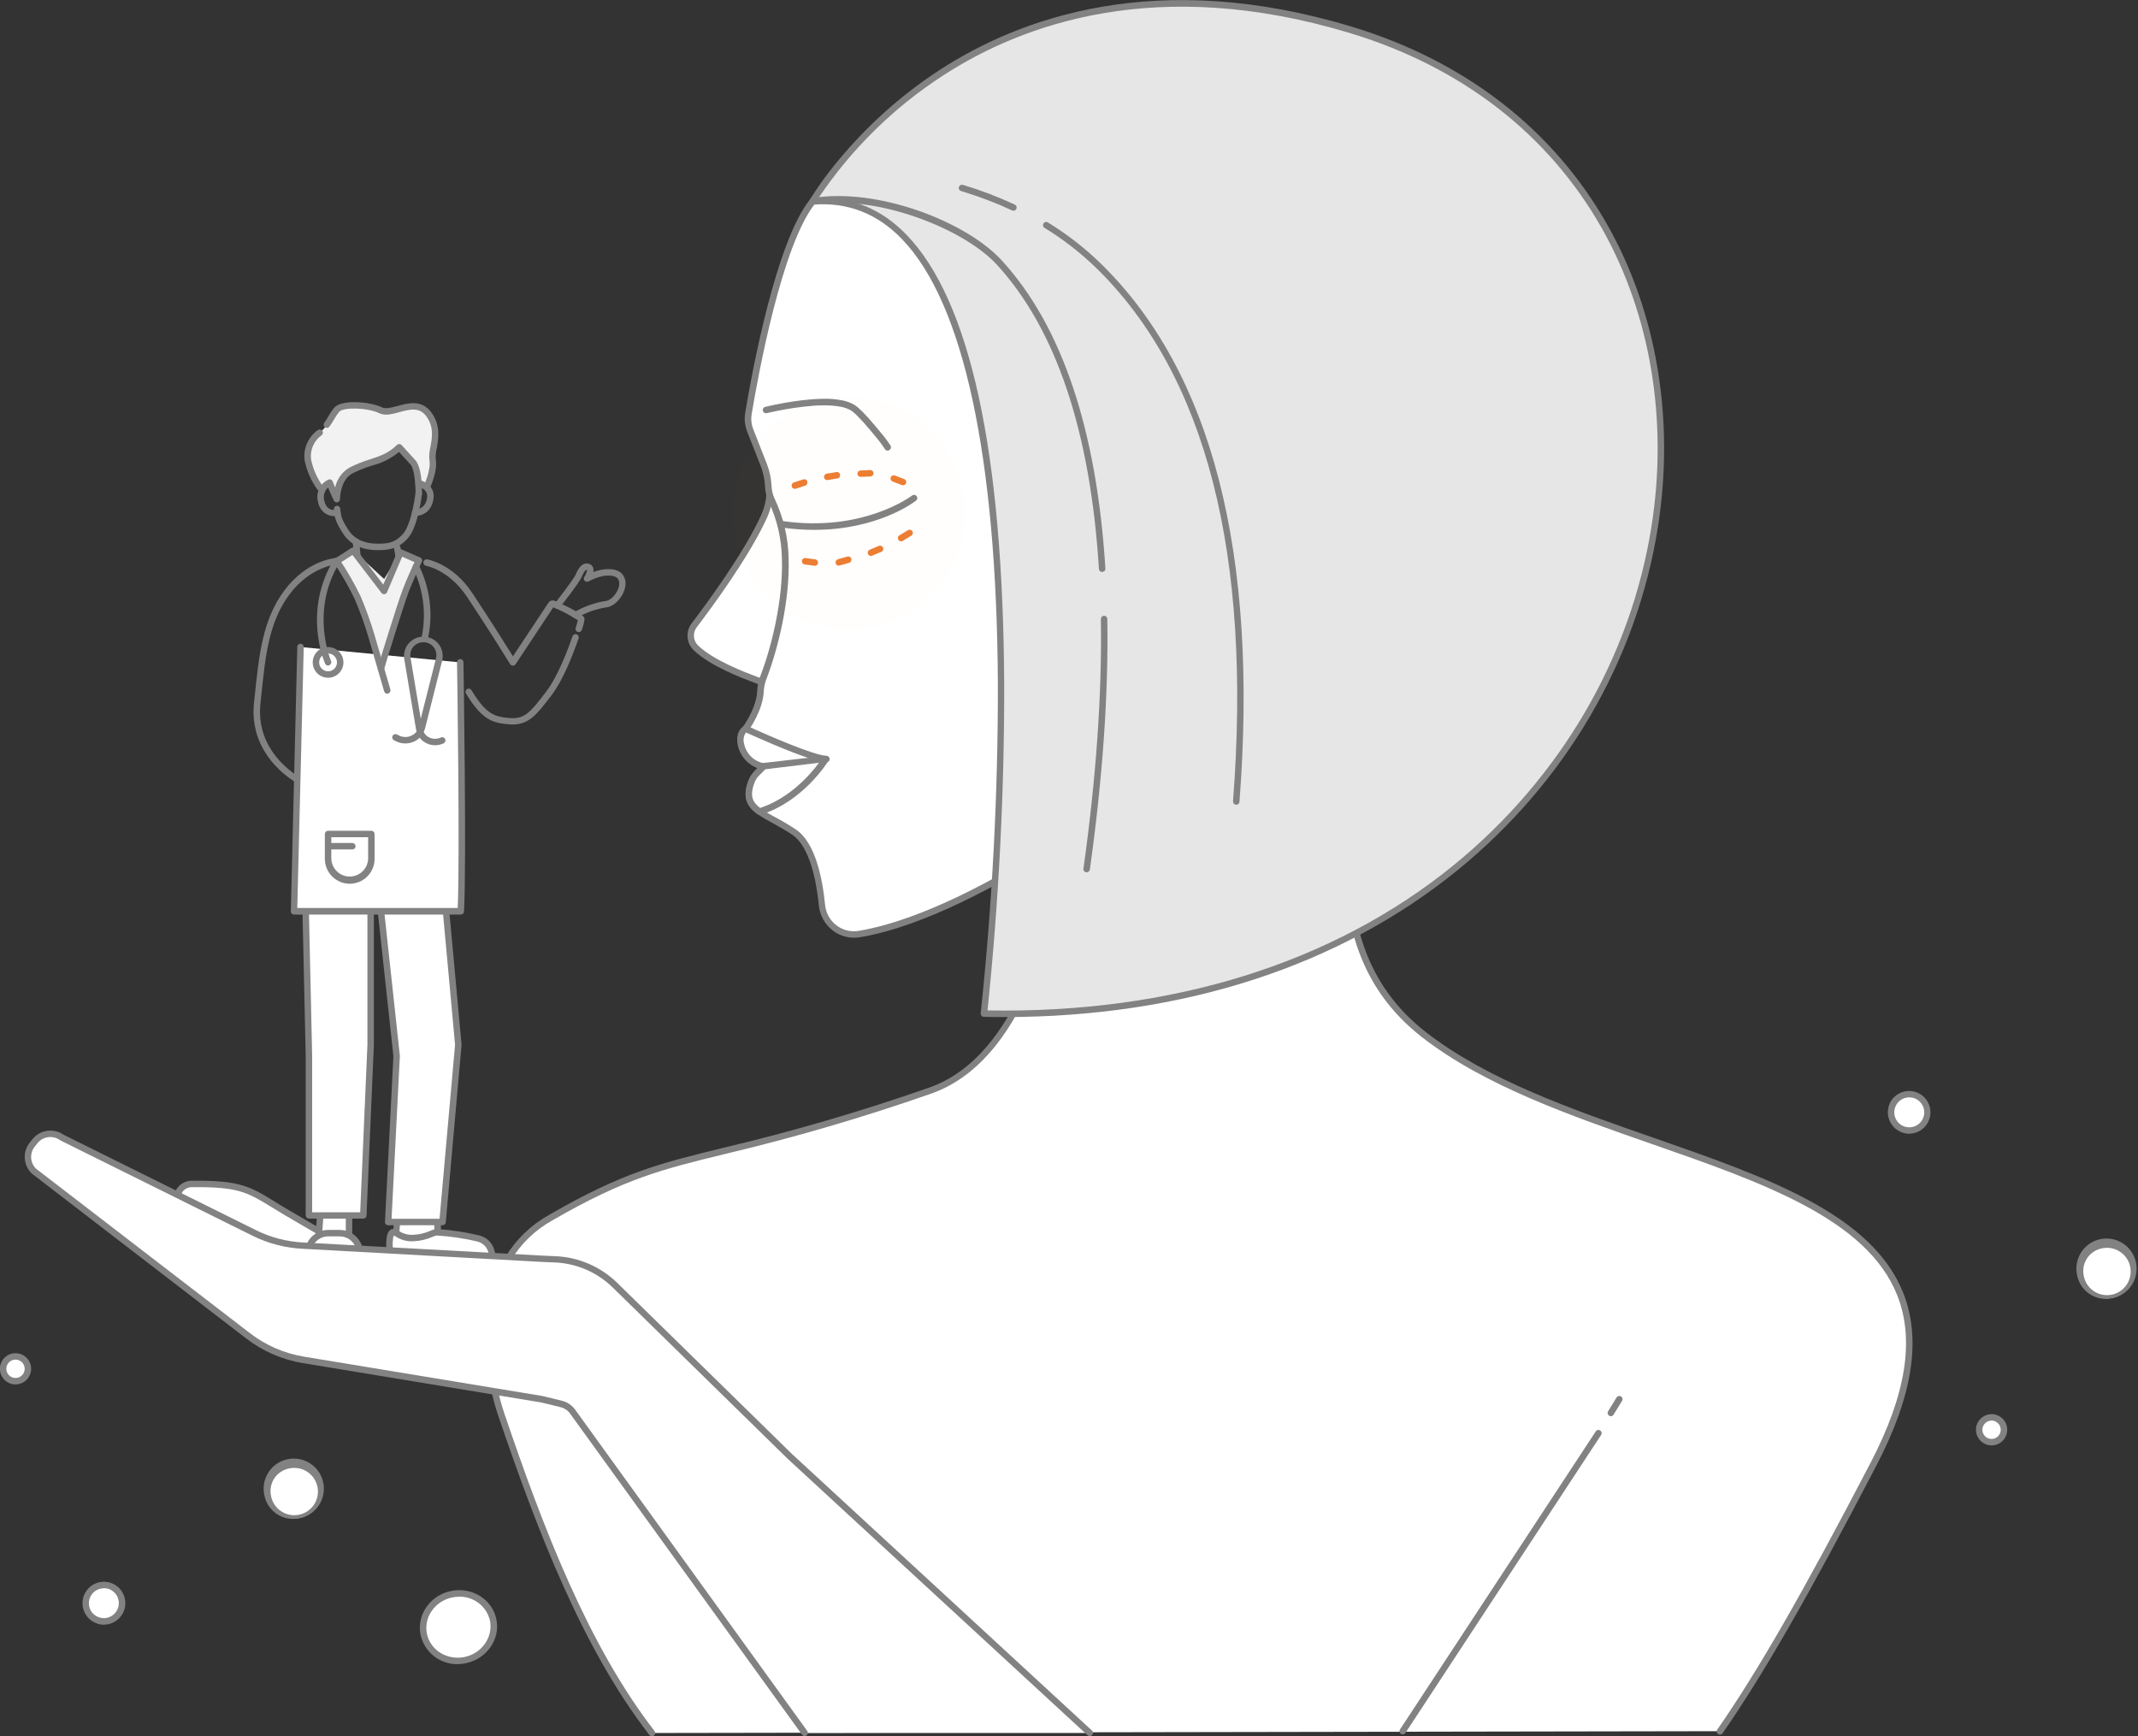 <svg width="314" height="255" viewBox="0 0 314 255" fill="none" xmlns="http://www.w3.org/2000/svg">
<rect x="0" y="0" width="314" height="255" fill="#333333" stroke="none"/>
<g clip-path="url(#clip0)">
<path d="M111.877 100.192C111.877 100.059 105.188 98.025 102.207 95.148C101.766 94.721 101.498 94.147 101.452 93.535C101.407 92.924 101.587 92.317 101.96 91.829C104.259 88.809 109.711 81.4 112.228 75.83C112.694 74.789 112.97 73.673 113.044 72.535C114.191 74.517 115.357 77.546 115.504 81.846C115.722 88.222 113.731 95.93 111.877 100.192Z" fill="white"/>
<path d="M111.877 100.666H111.816C111.736 100.656 111.661 100.625 111.598 100.576L110.906 100.31C108.929 99.571 104.302 97.831 101.875 95.494C101.351 94.986 101.032 94.303 100.979 93.575C100.925 92.847 101.141 92.124 101.586 91.545C103.823 88.601 109.299 81.168 111.797 75.631C112.243 74.644 112.505 73.584 112.57 72.502C112.576 72.4 112.615 72.303 112.681 72.224C112.747 72.146 112.837 72.092 112.937 72.069C113.036 72.046 113.141 72.056 113.235 72.097C113.328 72.139 113.406 72.209 113.456 72.299C115.068 75.219 115.935 78.492 115.978 81.827C116.201 88.274 114.234 95.968 112.314 100.386C112.276 100.47 112.215 100.541 112.137 100.591C112.06 100.641 111.969 100.667 111.877 100.666ZM113.3 74.062C113.155 74.736 112.939 75.392 112.655 76.02C110.119 81.642 104.596 89.147 102.335 92.114C102.03 92.508 101.882 93.001 101.918 93.498C101.953 93.994 102.171 94.46 102.529 94.807C104.814 97.006 109.479 98.76 111.233 99.419L111.621 99.566C113.494 95.053 115.224 87.682 115.025 81.856C114.98 79.169 114.394 76.518 113.304 74.062H113.3Z" fill="#828282"/>
<path d="M26.452 180.018C26.59 180.016 26.728 180.006 26.865 179.99C26.865 179.99 24.167 173.931 28.41 173.889C36.08 173.808 36.886 174.951 41.864 177.928C44.13 179.284 49.264 182.194 51.184 183.379C52.184 183.983 53.283 184.402 54.431 184.617C52.279 185.565 49.051 186.347 44.666 185.968C38.123 185.404 30.548 182.427 26.452 180.018Z" fill="white"/>
<path d="M46.837 186.542C46.107 186.542 45.363 186.509 44.599 186.442C38.02 185.873 30.444 182.925 26.187 180.427C26.099 180.374 26.029 180.295 25.99 180.2C25.951 180.105 25.943 180 25.969 179.9C25.999 179.78 26.076 179.676 26.182 179.611C25.77 178.497 25.044 176.023 25.988 174.553C26.251 174.175 26.608 173.871 27.023 173.672C27.439 173.473 27.898 173.384 28.358 173.415C35.261 173.349 36.773 174.278 40.447 176.539C40.921 176.843 41.471 177.17 42.058 177.521C43.13 178.161 44.87 179.17 46.557 180.147C48.453 181.237 50.35 182.361 51.383 182.991C52.335 183.564 53.382 183.962 54.474 184.167C54.574 184.186 54.664 184.236 54.733 184.311C54.802 184.385 54.845 184.48 54.856 184.58C54.868 184.681 54.846 184.783 54.795 184.871C54.744 184.958 54.667 185.027 54.574 185.068C52.121 186.078 49.489 186.58 46.837 186.542ZM27.315 179.976C31.696 182.403 38.83 184.992 44.68 185.499C47.432 185.78 50.213 185.506 52.857 184.693C52.18 184.463 51.53 184.159 50.919 183.788C49.909 183.176 47.975 182.053 46.102 180.967C44.419 179.99 42.675 178.976 41.599 178.336C41.001 177.98 40.47 177.649 39.973 177.345C36.365 175.127 35.005 174.297 28.391 174.363C28.086 174.331 27.777 174.379 27.495 174.502C27.213 174.625 26.968 174.819 26.784 175.065C26.002 176.288 26.874 178.895 27.258 179.806C27.296 179.856 27.32 179.914 27.329 179.976H27.315Z" fill="#828282"/>
<path d="M95.745 254.526C85.889 241.793 79.3 224.499 73.621 207.77C70.947 199.891 71.388 190.41 74.617 184.892C76.135 182.355 78.299 180.266 80.888 178.838C99.509 168.058 102.458 171.945 136.505 160.212C150.12 155.524 154.481 135.343 155.718 127.028C155.765 126.709 155.72 126.383 155.587 126.089C155.454 125.795 155.24 125.545 154.97 125.369C154.699 125.193 154.384 125.098 154.061 125.095C153.738 125.093 153.422 125.183 153.149 125.355C147.716 128.759 135.926 135.58 126.208 137.206C125.566 137.313 124.909 137.286 124.278 137.127C123.647 136.969 123.056 136.682 122.54 136.285C122.025 135.888 121.597 135.389 121.282 134.819C120.968 134.249 120.775 133.621 120.714 132.973C120.33 129.181 119.292 124.08 116.642 122.259C114.651 120.899 112.797 120.121 111.555 119.235C110.161 118.249 109.531 117.14 110.322 114.935C110.515 114.416 110.818 113.944 111.209 113.551L112.157 112.603C112.143 112.592 112.13 112.579 112.119 112.565C111.328 111.86 110.599 111.089 109.939 110.261C108.659 108.166 109.512 107.061 109.512 107.061C109.512 107.061 111.593 104.217 111.693 101.543C111.729 100.792 111.889 100.052 112.167 99.353C113.878 94.878 115.518 87.909 115.314 82.022C115.264 79.081 114.589 76.185 113.333 73.526C113.022 72.862 112.851 72.141 112.83 71.407C112.78 70.336 112.552 69.28 112.157 68.283L110.18 63.244C109.872 62.453 109.782 61.593 109.92 60.755C110.792 55.512 114.352 35.782 119.353 29.6C125.141 22.423 145.441 2.892 164.517 4.38C183.593 5.869 210.429 18.773 212.747 49.705C215.065 80.637 180.985 130.006 209.083 151.931C237.18 173.856 298.68 169.812 275.143 215.051C265.832 232.947 258.93 245.168 252.62 254.261" fill="white"/>
<path d="M95.745 255C95.673 255 95.601 254.983 95.537 254.951C95.472 254.919 95.415 254.873 95.371 254.815C85.534 242.106 78.888 224.765 73.175 207.922C70.454 199.91 70.876 190.344 74.209 184.655C75.77 182.048 77.993 179.899 80.651 178.426C91.412 172.197 96.987 170.841 106.25 168.575C116.438 166.163 126.494 163.223 136.377 159.767C149.717 155.169 154.035 135.277 155.273 126.938C155.307 126.709 155.274 126.474 155.179 126.262C155.083 126.05 154.929 125.87 154.734 125.743C154.54 125.616 154.313 125.548 154.08 125.547C153.848 125.545 153.62 125.61 153.424 125.734C147.427 129.494 135.936 136.045 126.312 137.652C125.614 137.773 124.898 137.749 124.209 137.58C123.521 137.411 122.874 137.102 122.311 136.671C121.738 136.231 121.261 135.678 120.909 135.047C120.557 134.416 120.337 133.72 120.263 133.002C119.728 127.649 118.367 123.966 116.395 122.629C115.357 121.923 114.342 121.368 113.446 120.875C112.708 120.494 111.992 120.07 111.304 119.605C109.521 118.344 109.118 116.941 109.882 114.76C110.096 114.175 110.434 113.643 110.872 113.2L111.47 112.589C110.755 111.949 110.102 111.243 109.521 110.479C108.099 108.137 109.076 106.8 109.118 106.744C109.161 106.687 111.109 103.989 111.204 101.496C111.243 100.693 111.418 99.903 111.721 99.159C113.29 95.053 115.039 88.099 114.835 82.007C114.784 79.135 114.125 76.306 112.901 73.707C112.563 72.984 112.376 72.2 112.351 71.403C112.302 70.384 112.087 69.38 111.716 68.43L109.735 63.386C109.394 62.517 109.294 61.572 109.445 60.651C110.394 54.863 113.949 35.488 118.983 29.273C124.701 22.224 145.341 2.427 164.559 3.911C175.529 4.755 186.698 9.021 195.202 15.62C205.949 23.954 212.178 35.73 213.216 49.667C214.065 61.011 210.154 74.479 206.011 88.739C199.009 112.873 191.765 137.813 209.372 151.556C218.379 158.582 230.847 162.934 242.902 167.124C259.366 172.86 274.915 178.274 279.518 189.879C282.216 196.677 280.94 204.982 275.564 215.274C265.714 234.208 258.972 245.95 253.009 254.536C252.975 254.59 252.93 254.637 252.877 254.674C252.825 254.711 252.765 254.737 252.702 254.75C252.639 254.763 252.574 254.763 252.511 254.75C252.448 254.737 252.388 254.712 252.335 254.675C252.283 254.638 252.238 254.591 252.204 254.536C252.17 254.482 252.147 254.421 252.137 254.357C252.128 254.294 252.131 254.229 252.147 254.167C252.163 254.104 252.192 254.046 252.231 253.995C258.162 245.462 264.889 233.734 274.725 214.838C279.94 204.807 281.225 196.758 278.636 190.23C274.194 179.033 258.844 173.685 242.608 168.025C230.482 163.801 217.957 159.43 208.808 152.305C190.694 138.169 198.032 112.906 205.124 88.478C209.244 74.304 213.131 60.916 212.292 49.743C211.268 36.081 205.181 24.537 194.638 16.374C185.894 9.741 175.437 5.746 164.498 4.859C145.692 3.409 125.369 22.926 119.732 29.875C114.845 35.91 111.351 55.081 110.398 60.812C110.271 61.564 110.351 62.336 110.631 63.045L112.612 68.089C113.022 69.134 113.259 70.239 113.314 71.36C113.337 72.031 113.498 72.689 113.788 73.294C115.069 76.013 115.761 78.973 115.817 81.979C116.035 88.213 114.238 95.314 112.641 99.519C112.368 100.167 112.208 100.856 112.167 101.557C112.062 104.345 109.981 107.218 109.891 107.336C109.891 107.374 109.27 108.284 110.365 110.01C110.999 110.805 111.702 111.543 112.465 112.214C112.558 112.29 112.619 112.398 112.636 112.518C112.643 112.589 112.635 112.661 112.612 112.729C112.589 112.797 112.552 112.859 112.503 112.911L111.555 113.859C111.208 114.201 110.941 114.616 110.773 115.073C110.052 117.078 110.616 117.965 111.835 118.827C112.494 119.271 113.177 119.676 113.883 120.041C114.922 120.59 115.933 121.192 116.912 121.842C119.718 123.739 120.79 128.915 121.178 132.902C121.236 133.492 121.414 134.064 121.703 134.582C121.992 135.1 122.385 135.553 122.857 135.912C123.316 136.264 123.844 136.517 124.406 136.654C124.968 136.792 125.553 136.812 126.123 136.713C135.604 135.13 146.958 128.654 152.893 124.928C153.242 124.708 153.648 124.593 154.061 124.597C154.474 124.6 154.877 124.721 155.224 124.947C155.57 125.172 155.844 125.492 156.014 125.869C156.184 126.245 156.242 126.662 156.183 127.071C154.917 135.604 150.494 155.889 136.656 160.658C126.747 164.123 116.664 167.073 106.449 169.495C97.291 171.732 91.754 173.083 81.121 179.241C78.608 180.633 76.505 182.662 75.024 185.124C71.872 190.509 71.469 199.967 74.076 207.609C79.765 224.381 86.373 241.632 96.124 254.232C96.201 254.332 96.235 254.457 96.219 254.582C96.203 254.706 96.138 254.819 96.039 254.896C95.956 254.963 95.852 255 95.745 255Z" fill="#828282"/>
<g opacity="0.1">
<path opacity="0.1" d="M124.706 92.456C134.139 92.456 141.786 84.808 141.786 75.375C141.786 65.942 134.139 58.295 124.706 58.295C115.272 58.295 107.625 65.942 107.625 75.375C107.625 84.808 115.272 92.456 124.706 92.456Z" fill="#EC7E33"/>
</g>
<path d="M119.367 29.572C119.367 29.572 143.26 -12.339 198.459 4.376C274.953 27.543 253.625 151.177 144.492 148.854C144.492 148.854 158.823 26.32 119.367 29.572Z" fill="#E6E6E6"/>
<path d="M147.484 149.376C146.493 149.376 145.493 149.376 144.493 149.343C144.427 149.341 144.362 149.326 144.303 149.298C144.243 149.271 144.19 149.231 144.147 149.181C144.103 149.131 144.07 149.072 144.05 149.009C144.031 148.945 144.025 148.878 144.033 148.812C145.733 132.76 146.575 116.628 146.555 100.486C146.384 67.079 141.515 44.481 132.48 35.128C128.83 31.336 124.421 29.643 119.387 30.06C119.301 30.067 119.215 30.051 119.138 30.012C119.06 29.974 118.995 29.915 118.949 29.843C118.903 29.77 118.877 29.686 118.875 29.6C118.872 29.514 118.894 29.429 118.936 29.354C118.998 29.245 125.099 18.678 137.936 10.321C149.764 2.612 169.888 -4.754 198.578 3.935C215.17 8.97 228.164 19.034 236.085 33.052C243.362 45.927 245.983 61.718 243.476 77.509C240.371 97.035 229.937 114.888 214.084 127.787C196.705 141.924 173.728 149.376 147.484 149.376ZM145.033 148.404C172.054 148.878 195.757 141.502 213.492 127.071C229.135 114.319 239.47 96.675 242.537 77.381C245.016 61.798 242.428 46.226 235.26 33.535C227.462 19.74 214.681 9.832 198.284 4.864C169.964 -3.711 150.129 3.527 138.472 11.112C131.233 15.805 125.021 21.917 120.211 29.079C125.165 28.908 129.508 30.729 133.144 34.488C142.487 44.159 147.309 66.368 147.484 100.51C147.505 116.502 146.687 132.484 145.033 148.39V148.404Z" fill="#828282"/>
<path d="M119.69 83.097H119.628L118.183 82.903C118.068 82.888 117.962 82.831 117.886 82.744C117.81 82.657 117.769 82.545 117.77 82.429C117.77 82.429 117.77 82.386 117.77 82.367C117.778 82.305 117.799 82.245 117.83 82.191C117.861 82.137 117.903 82.09 117.953 82.052C118.003 82.014 118.06 81.986 118.12 81.97C118.181 81.955 118.244 81.951 118.306 81.96L119.728 82.149C119.843 82.164 119.948 82.221 120.024 82.308C120.1 82.395 120.141 82.507 120.14 82.623C120.142 82.644 120.142 82.664 120.14 82.685C120.126 82.796 120.073 82.898 119.99 82.973C119.908 83.049 119.802 83.093 119.69 83.097ZM123.198 83.074C123.092 83.078 122.987 83.046 122.901 82.983C122.815 82.92 122.753 82.83 122.724 82.728C122.719 82.685 122.719 82.642 122.724 82.6C122.72 82.493 122.753 82.387 122.817 82.301C122.88 82.215 122.971 82.153 123.075 82.126L124.464 81.742C124.584 81.708 124.714 81.724 124.823 81.785C124.932 81.846 125.013 81.948 125.047 82.069C125.051 82.111 125.051 82.154 125.047 82.197C125.051 82.304 125.018 82.409 124.954 82.495C124.89 82.581 124.799 82.643 124.696 82.671L123.307 83.059C123.271 83.067 123.235 83.072 123.198 83.074ZM127.91 81.651C127.816 81.652 127.723 81.624 127.645 81.572C127.566 81.519 127.505 81.445 127.469 81.358C127.447 81.3 127.435 81.239 127.436 81.177C127.436 81.084 127.464 80.993 127.515 80.916C127.566 80.838 127.64 80.778 127.725 80.741L129.072 80.177C129.129 80.153 129.191 80.141 129.253 80.14C129.316 80.14 129.378 80.152 129.435 80.176C129.493 80.2 129.545 80.235 129.59 80.279C129.634 80.323 129.669 80.375 129.693 80.433C129.715 80.492 129.726 80.555 129.726 80.618C129.726 80.711 129.698 80.802 129.647 80.88C129.595 80.957 129.522 81.018 129.437 81.054L128.09 81.614C128.031 81.644 127.967 81.662 127.901 81.666L127.91 81.651ZM132.347 79.504C132.265 79.504 132.184 79.483 132.113 79.442C132.041 79.401 131.982 79.342 131.94 79.272C131.897 79.198 131.875 79.115 131.873 79.03C131.873 78.948 131.894 78.868 131.933 78.796C131.973 78.725 132.031 78.665 132.101 78.622L133.348 77.868C133.401 77.836 133.46 77.814 133.522 77.804C133.584 77.795 133.648 77.798 133.708 77.813C133.769 77.828 133.826 77.855 133.877 77.892C133.927 77.929 133.97 77.976 134.002 78.03C134.044 78.103 134.067 78.186 134.068 78.271C134.069 78.353 134.048 78.434 134.008 78.505C133.968 78.577 133.911 78.636 133.841 78.679L132.594 79.433C132.521 79.484 132.436 79.513 132.347 79.518V79.504Z" fill="#EC7E33"/>
<path d="M116.737 71.805C116.637 71.805 116.539 71.774 116.458 71.715C116.377 71.656 116.317 71.573 116.286 71.478C116.271 71.431 116.263 71.381 116.263 71.331C116.257 71.227 116.287 71.125 116.346 71.039C116.405 70.953 116.491 70.889 116.59 70.857L117.974 70.407C118.033 70.387 118.096 70.379 118.159 70.383C118.221 70.388 118.282 70.405 118.338 70.433C118.394 70.461 118.444 70.5 118.485 70.548C118.526 70.596 118.557 70.651 118.576 70.71C118.583 70.759 118.583 70.809 118.576 70.857C118.581 70.961 118.552 71.064 118.493 71.15C118.434 71.235 118.348 71.299 118.249 71.331L116.865 71.782C116.824 71.797 116.78 71.805 116.737 71.805ZM132.627 71.275C132.569 71.274 132.511 71.265 132.456 71.246L131.096 70.725C131.006 70.691 130.928 70.631 130.873 70.552C130.818 70.473 130.788 70.38 130.788 70.284C130.787 70.225 130.798 70.167 130.821 70.113C130.843 70.055 130.876 70.002 130.919 69.956C130.962 69.911 131.013 69.874 131.07 69.849C131.126 69.823 131.188 69.809 131.25 69.807C131.312 69.806 131.374 69.816 131.432 69.838L132.793 70.36C132.883 70.393 132.96 70.453 133.016 70.532C133.071 70.611 133.1 70.704 133.101 70.8C133.099 70.859 133.088 70.916 133.068 70.971C133.034 71.058 132.976 71.133 132.9 71.187C132.824 71.241 132.734 71.271 132.641 71.275H132.627ZM121.496 70.516C121.383 70.517 121.272 70.478 121.185 70.405C121.098 70.332 121.04 70.23 121.022 70.118C121.02 70.093 121.02 70.067 121.022 70.042C121.021 69.928 121.06 69.818 121.133 69.731C121.206 69.644 121.308 69.586 121.42 69.568L122.842 69.331C122.966 69.31 123.093 69.34 123.195 69.412C123.298 69.485 123.367 69.596 123.388 69.72C123.39 69.745 123.39 69.77 123.388 69.796C123.389 69.908 123.35 70.018 123.278 70.105C123.206 70.192 123.105 70.25 122.994 70.269L121.572 70.507L121.496 70.516ZM126.398 70.042C126.276 70.042 126.159 69.995 126.071 69.912C125.982 69.828 125.93 69.713 125.924 69.592C125.922 69.584 125.922 69.576 125.924 69.568C125.924 69.442 125.974 69.322 126.063 69.233C126.152 69.144 126.272 69.094 126.398 69.094L127.82 69.032C127.946 69.032 128.066 69.082 128.155 69.171C128.244 69.26 128.294 69.381 128.294 69.506C128.294 69.632 128.244 69.753 128.155 69.841C128.066 69.93 127.946 69.98 127.82 69.98L126.398 70.037V70.042Z" fill="#EC7E33"/>
<path d="M130.37 66.183C130.293 66.183 130.216 66.164 130.148 66.127C130.079 66.091 130.02 66.038 129.977 65.974C129.537 65.296 129.051 64.65 128.522 64.04C128.332 63.812 128.1 63.537 127.787 63.154C127.123 62.352 126.545 61.731 125.981 61.148C125.857 61.02 125.734 60.902 125.606 60.788L125.483 60.674C125.313 60.512 125.126 60.371 124.924 60.252C124.49 60.017 124.023 59.847 123.539 59.75C122.622 59.581 121.689 59.509 120.757 59.536C119.951 59.536 119.107 59.608 118.012 59.731C116.194 59.943 114.389 60.26 112.608 60.679C112.547 60.694 112.484 60.696 112.422 60.686C112.36 60.677 112.301 60.655 112.248 60.622C112.141 60.556 112.064 60.451 112.034 60.328C112.004 60.206 112.025 60.076 112.091 59.969C112.156 59.861 112.262 59.784 112.385 59.755C114.204 59.324 116.046 58.997 117.903 58.773C119.031 58.645 119.908 58.584 120.747 58.569C121.75 58.54 122.753 58.62 123.738 58.806C124.312 58.92 124.865 59.12 125.379 59.399C125.656 59.556 125.912 59.747 126.142 59.968L126.256 60.072C126.393 60.2 126.535 60.333 126.663 60.466C127.242 61.044 127.834 61.703 128.522 62.532C128.835 62.912 129.062 63.187 129.252 63.41C129.803 64.044 130.31 64.716 130.769 65.419C130.804 65.471 130.828 65.529 130.84 65.59C130.853 65.651 130.853 65.714 130.841 65.775C130.83 65.837 130.806 65.895 130.771 65.947C130.737 65.999 130.692 66.044 130.641 66.078C130.564 66.141 130.469 66.177 130.37 66.183Z" fill="#828282"/>
<path d="M109.493 107.032C109.493 107.032 118.832 111.332 121.273 111.479C121.273 111.479 115.205 113.02 112.138 112.574C109.071 112.128 107.805 108.085 109.493 107.032Z" fill="white"/>
<path d="M113.428 113.129C112.973 113.134 112.518 113.105 112.067 113.043C111.156 112.881 110.316 112.448 109.653 111.803C108.991 111.157 108.537 110.328 108.35 109.422C108.09 108.184 108.421 107.141 109.242 106.629C109.311 106.583 109.392 106.557 109.475 106.552C109.558 106.547 109.641 106.564 109.716 106.601C112.915 108.075 119.462 110.896 121.325 111.005C121.388 110.999 121.45 111.006 121.51 111.024C121.57 111.042 121.626 111.072 121.674 111.112C121.722 111.152 121.762 111.201 121.791 111.256C121.82 111.311 121.839 111.372 121.844 111.434C121.85 111.496 121.844 111.559 121.826 111.619C121.807 111.679 121.777 111.734 121.737 111.782C121.698 111.831 121.649 111.871 121.593 111.9C121.538 111.929 121.478 111.947 121.415 111.953C121.174 111.991 116.656 113.129 113.428 113.129ZM109.559 107.582C109.39 107.817 109.277 108.087 109.229 108.372C109.18 108.658 109.198 108.95 109.28 109.227C109.424 109.944 109.779 110.602 110.301 111.115C110.822 111.627 111.485 111.972 112.204 112.105C114.067 112.375 117.135 111.877 119.149 111.465C115.912 110.45 110.801 108.132 109.559 107.582Z" fill="#828282"/>
<path d="M111.555 119.216C117.718 117.32 121.273 111.479 121.273 111.479L112.1 112.537C112.111 112.551 112.124 112.564 112.138 112.575L111.119 113.622C110.79 113.96 110.533 114.362 110.365 114.803C109.507 117.083 110.138 118.216 111.555 119.216Z" fill="white"/>
<path d="M111.555 119.69C111.457 119.691 111.361 119.661 111.28 119.604C109.469 118.324 109.076 116.883 109.92 114.636C110.112 114.133 110.405 113.675 110.782 113.29L111.65 112.399C111.648 112.388 111.648 112.377 111.65 112.366C111.681 112.285 111.734 112.215 111.803 112.162C111.871 112.109 111.953 112.077 112.039 112.067L121.207 111.01C121.298 110.995 121.392 111.008 121.476 111.046C121.56 111.084 121.631 111.145 121.681 111.223C121.728 111.298 121.753 111.385 121.753 111.474C121.753 111.563 121.728 111.65 121.681 111.726C121.534 111.972 117.964 117.722 111.697 119.671C111.651 119.685 111.603 119.691 111.555 119.69ZM112.408 112.982L111.46 113.93C111.175 114.219 110.954 114.565 110.811 114.944C110.071 116.912 110.536 117.831 111.64 118.666C116.049 117.21 119.078 113.669 120.282 112.029L112.408 112.982Z" fill="#828282"/>
<path d="M161.871 84.013C161.75 84.013 161.634 83.967 161.546 83.884C161.458 83.801 161.405 83.688 161.397 83.567C160.141 63.382 155.097 48.345 146.408 38.878C141.501 33.531 128.65 28.51 119.424 30.041C119.362 30.052 119.299 30.05 119.237 30.035C119.176 30.021 119.118 29.995 119.066 29.958C119.015 29.921 118.971 29.875 118.938 29.821C118.905 29.767 118.882 29.708 118.872 29.646C118.862 29.583 118.864 29.52 118.878 29.458C118.893 29.397 118.919 29.339 118.956 29.288C118.992 29.236 119.039 29.193 119.093 29.159C119.146 29.126 119.206 29.104 119.268 29.093C128.934 27.486 141.933 32.587 147.105 38.224C155.946 47.856 161.07 63.088 162.345 83.496C162.349 83.558 162.341 83.621 162.321 83.68C162.3 83.739 162.268 83.793 162.227 83.84C162.186 83.887 162.135 83.925 162.079 83.952C162.023 83.979 161.962 83.995 161.9 83.999L161.871 84.013Z" fill="#828282"/>
<path d="M159.591 128.115H159.525C159.401 128.097 159.288 128.031 159.213 127.93C159.137 127.83 159.105 127.703 159.122 127.579C160.995 114.192 161.857 101.852 161.682 90.911C161.682 90.785 161.732 90.664 161.821 90.575C161.91 90.487 162.03 90.436 162.156 90.436C162.282 90.436 162.402 90.487 162.491 90.575C162.58 90.664 162.63 90.785 162.63 90.911C162.805 101.899 161.943 114.286 160.061 127.726C160.041 127.835 159.983 127.935 159.897 128.006C159.811 128.077 159.703 128.115 159.591 128.115Z" fill="#828282"/>
<path d="M148.84 30.946C148.771 30.946 148.703 30.931 148.641 30.904C146.215 29.774 143.71 28.823 141.146 28.059C141.086 28.041 141.03 28.012 140.982 27.972C140.934 27.933 140.894 27.884 140.864 27.829C140.835 27.774 140.816 27.714 140.81 27.651C140.804 27.589 140.81 27.527 140.828 27.467C140.846 27.407 140.876 27.352 140.915 27.303C140.955 27.255 141.004 27.215 141.059 27.185C141.114 27.156 141.174 27.137 141.236 27.131C141.298 27.125 141.361 27.131 141.421 27.149C144.029 27.931 146.577 28.903 149.044 30.055C149.14 30.102 149.218 30.18 149.264 30.276C149.31 30.373 149.323 30.482 149.299 30.587C149.276 30.691 149.217 30.784 149.134 30.851C149.05 30.918 148.947 30.955 148.84 30.956V30.946Z" fill="#828282"/>
<path d="M181.564 118.192H181.526C181.401 118.183 181.285 118.124 181.203 118.029C181.121 117.934 181.081 117.81 181.09 117.685C183.887 81.439 177.127 55.109 161.009 39.371C158.685 37.112 156.115 35.119 153.348 33.431C153.262 33.359 153.205 33.259 153.186 33.148C153.167 33.038 153.187 32.924 153.244 32.828C153.301 32.731 153.39 32.657 153.496 32.62C153.602 32.583 153.717 32.585 153.822 32.625C156.651 34.349 159.278 36.384 161.653 38.693C177.98 54.617 184.835 81.216 182.038 117.756C182.028 117.875 181.974 117.986 181.886 118.067C181.799 118.148 181.683 118.193 181.564 118.192Z" fill="#828282"/>
<path d="M119.576 77.822C117.964 77.82 116.355 77.703 114.76 77.471C114.697 77.462 114.638 77.441 114.583 77.409C114.529 77.377 114.482 77.335 114.444 77.285C114.406 77.235 114.379 77.178 114.363 77.117C114.347 77.056 114.343 76.993 114.352 76.93C114.361 76.868 114.382 76.808 114.414 76.754C114.445 76.7 114.488 76.653 114.538 76.615C114.588 76.577 114.645 76.549 114.706 76.533C114.767 76.518 114.83 76.514 114.893 76.523C126.787 78.239 133.888 72.83 133.959 72.773C134.059 72.696 134.185 72.662 134.31 72.679C134.435 72.695 134.548 72.761 134.625 72.861C134.702 72.961 134.736 73.087 134.719 73.212C134.703 73.337 134.637 73.45 134.537 73.527C134.286 73.735 128.91 77.822 119.576 77.822Z" fill="#828282"/>
<path d="M206.016 254.735C205.93 254.735 205.846 254.712 205.772 254.669C205.698 254.625 205.637 254.562 205.597 254.486C205.556 254.411 205.536 254.326 205.54 254.24C205.543 254.155 205.57 254.072 205.617 254L234.341 210.263C234.372 210.206 234.415 210.156 234.467 210.116C234.518 210.076 234.578 210.048 234.641 210.032C234.704 210.016 234.77 210.013 234.835 210.024C234.899 210.035 234.96 210.059 235.015 210.095C235.07 210.13 235.116 210.177 235.152 210.231C235.188 210.286 235.212 210.347 235.223 210.412C235.234 210.476 235.232 210.542 235.216 210.605C235.201 210.669 235.172 210.728 235.132 210.78L206.409 254.521C206.366 254.587 206.308 254.64 206.239 254.677C206.17 254.715 206.094 254.734 206.016 254.735Z" fill="#828282"/>
<path d="M236.578 207.998C236.489 207.998 236.402 207.973 236.327 207.927C236.221 207.86 236.146 207.755 236.117 207.633C236.089 207.511 236.11 207.383 236.175 207.277L237.408 205.267C237.439 205.211 237.481 205.162 237.532 205.123C237.582 205.084 237.64 205.056 237.702 205.04C237.764 205.024 237.829 205.02 237.892 205.03C237.955 205.039 238.016 205.062 238.07 205.095C238.125 205.129 238.172 205.173 238.209 205.225C238.246 205.278 238.272 205.337 238.285 205.399C238.298 205.462 238.299 205.527 238.287 205.589C238.274 205.652 238.249 205.712 238.214 205.765L236.981 207.77C236.939 207.839 236.88 207.897 236.809 207.936C236.739 207.976 236.659 207.997 236.578 207.998Z" fill="#828282"/>
<path d="M47.135 177.15L46.747 182.408L51.26 182.45V177.193L47.135 177.15Z" fill="white"/>
<path d="M51.26 182.92L46.747 182.877C46.682 182.877 46.617 182.864 46.557 182.838C46.498 182.812 46.444 182.775 46.399 182.727C46.355 182.679 46.321 182.623 46.299 182.562C46.277 182.5 46.268 182.435 46.273 182.37L46.661 177.113C46.67 176.993 46.723 176.881 46.811 176.799C46.899 176.717 47.015 176.672 47.135 176.672L51.26 176.715C51.386 176.715 51.506 176.764 51.595 176.853C51.684 176.942 51.734 177.063 51.734 177.189V182.446C51.734 182.508 51.722 182.57 51.699 182.628C51.675 182.686 51.64 182.738 51.596 182.782C51.552 182.826 51.499 182.861 51.442 182.885C51.384 182.908 51.322 182.92 51.26 182.92ZM47.254 181.934L50.786 181.967V177.658L47.576 177.625L47.254 181.934Z" fill="#828282"/>
<path d="M58.465 177.292L58.077 182.545H64.258V177.292H58.465Z" fill="white"/>
<path d="M64.258 183.034H58.096C58.03 183.034 57.966 183.02 57.906 182.995C57.846 182.969 57.792 182.931 57.748 182.883C57.703 182.836 57.669 182.779 57.648 182.718C57.626 182.657 57.617 182.591 57.621 182.526L58.01 177.269C58.019 177.149 58.072 177.037 58.16 176.955C58.248 176.873 58.364 176.828 58.484 176.828H64.277C64.403 176.828 64.524 176.878 64.612 176.967C64.701 177.056 64.751 177.176 64.751 177.302V182.559C64.751 182.623 64.739 182.687 64.713 182.745C64.689 182.804 64.652 182.857 64.606 182.902C64.56 182.946 64.505 182.98 64.446 183.003C64.386 183.026 64.322 183.036 64.258 183.034ZM58.57 182.085H63.784V177.776H58.906L58.57 182.085Z" fill="#828282"/>
<path d="M55.948 133.854L58.257 155.111L57.015 179.482H64.998L67.311 153.442L65.477 133.418" fill="white"/>
<path d="M64.998 179.953H57.015C56.95 179.953 56.886 179.94 56.827 179.915C56.767 179.89 56.714 179.853 56.669 179.806C56.625 179.759 56.591 179.704 56.569 179.644C56.547 179.583 56.537 179.519 56.541 179.455L57.778 155.126L55.479 133.903C55.466 133.778 55.502 133.654 55.58 133.556C55.658 133.459 55.772 133.396 55.896 133.381C55.958 133.374 56.021 133.379 56.081 133.396C56.141 133.413 56.197 133.442 56.246 133.481C56.295 133.52 56.336 133.568 56.366 133.622C56.396 133.677 56.415 133.737 56.422 133.799L58.726 155.06C58.729 155.085 58.729 155.111 58.726 155.136L57.508 179.005H64.557L66.833 153.443L64.998 133.462C64.993 133.4 64.999 133.337 65.018 133.277C65.036 133.218 65.067 133.162 65.107 133.114C65.147 133.066 65.196 133.027 65.251 132.998C65.307 132.969 65.367 132.951 65.43 132.945C65.492 132.94 65.555 132.946 65.614 132.965C65.674 132.984 65.729 133.014 65.777 133.054C65.825 133.094 65.865 133.143 65.894 133.199C65.923 133.254 65.941 133.314 65.946 133.377L67.785 153.401V153.486L65.472 179.521C65.462 179.64 65.407 179.749 65.319 179.829C65.231 179.909 65.117 179.953 64.998 179.953Z" fill="#828282"/>
<path d="M44.907 133.854L45.382 155.111L45.372 178.506H53.355L54.436 153.442V133.418" fill="white"/>
<path d="M53.355 178.98H45.372C45.309 178.979 45.247 178.967 45.189 178.942C45.132 178.918 45.079 178.882 45.035 178.837C44.948 178.749 44.898 178.63 44.898 178.506V155.111L44.424 133.859C44.424 133.733 44.474 133.613 44.563 133.524C44.652 133.435 44.772 133.385 44.898 133.385C45.024 133.385 45.144 133.435 45.233 133.524C45.322 133.613 45.372 133.733 45.372 133.859L45.846 155.12V178.05H52.9L53.962 153.442V133.437C53.962 133.311 54.012 133.191 54.101 133.102C54.19 133.013 54.31 132.963 54.436 132.963C54.562 132.963 54.682 133.013 54.771 133.102C54.86 133.191 54.91 133.311 54.91 133.437V153.461L53.829 178.543C53.82 178.663 53.765 178.774 53.678 178.854C53.59 178.935 53.474 178.98 53.355 178.98Z" fill="#828282"/>
<path d="M44.158 95.029L43.21 133.85H67.681C68.074 127.004 67.605 97.286 67.605 97.286" fill="white"/>
<path d="M67.657 134.324H43.187C43.123 134.324 43.06 134.312 43.001 134.287C42.943 134.263 42.89 134.227 42.845 134.182C42.802 134.136 42.767 134.083 42.745 134.024C42.722 133.966 42.711 133.903 42.713 133.84L43.661 95.015C43.661 94.889 43.711 94.769 43.799 94.68C43.888 94.591 44.009 94.541 44.135 94.541C44.261 94.541 44.381 94.591 44.47 94.68C44.559 94.769 44.609 94.889 44.609 95.015L43.661 133.352H67.221C67.567 125.843 67.126 97.561 67.122 97.267C67.122 97.141 67.172 97.02 67.261 96.932C67.35 96.843 67.47 96.793 67.596 96.793C67.722 96.793 67.842 96.843 67.931 96.932C68.02 97.02 68.07 97.141 68.07 97.267C68.07 97.566 68.544 127.08 68.146 133.869C68.141 133.994 68.087 134.112 67.995 134.197C67.904 134.282 67.782 134.328 67.657 134.324Z" fill="#828282"/>
<path d="M51.364 129.797C50.396 129.796 49.468 129.411 48.783 128.727C48.098 128.042 47.712 127.115 47.709 126.147V122.492C47.709 122.366 47.759 122.245 47.848 122.156C47.937 122.068 48.058 122.018 48.183 122.018H54.54C54.666 122.018 54.787 122.068 54.876 122.156C54.964 122.245 55.014 122.366 55.014 122.492V126.147C55.013 127.114 54.628 128.042 53.944 128.726C53.26 129.411 52.332 129.796 51.364 129.797ZM48.657 122.966V126.147C48.687 126.844 48.984 127.504 49.488 127.987C49.992 128.47 50.663 128.74 51.362 128.74C52.06 128.74 52.731 128.47 53.235 127.987C53.739 127.504 54.037 126.844 54.066 126.147V122.966H48.657Z" fill="#828282"/>
<path d="M58.816 81.111L56.418 85.041L51.871 80.841L49.449 82.396C50.759 84.337 51.898 86.388 52.853 88.525C53.512 90.057 54.066 91.631 54.512 93.237L55.934 98.149C55.934 98.149 58.864 88.464 59.537 86.814C60.21 85.164 61.49 82.287 61.49 82.287L58.816 81.111Z" fill="#F2F2F2"/>
<path d="M62.955 70.971C62.955 70.971 63.799 69.074 63.519 67.534C63.239 65.993 64.87 63.423 62.955 60.831C60.978 58.152 57.66 61.11 55.91 60.266C54.161 59.422 50.279 59.2 49.435 60.186C48.842 60.873 48.188 62.139 47.6 62.94L46.955 63.533C46.321 63.985 45.823 64.602 45.514 65.317C45.206 66.033 45.099 66.819 45.206 67.591C45.509 69.03 46.105 70.392 46.955 71.591L47.349 71.847C47.585 71.412 47.954 71.064 48.401 70.852C48.401 70.852 48.937 72.251 49.444 73.265C49.444 73.265 49.444 70.155 51.573 69.055C54.517 67.548 56.418 67.818 58.617 65.675C58.617 65.675 59.75 66.932 60.618 67.865C61.362 68.671 61.509 71.141 61.49 72.435L62.087 70.956C62.315 71.075 62.531 71.214 62.732 71.374L62.955 70.971Z" fill="#F2F2F2"/>
<path d="M55.474 80.798C53.161 80.798 51.454 79.988 50.402 78.39C49.401 76.864 49.117 76.124 49.027 74.787C49.019 74.662 49.061 74.538 49.144 74.443C49.227 74.348 49.344 74.29 49.47 74.282C49.596 74.274 49.72 74.316 49.814 74.399C49.909 74.483 49.967 74.6 49.975 74.726C50.046 75.816 50.226 76.394 51.193 77.869C52.061 79.182 53.502 79.85 55.46 79.85C56.683 79.85 57.949 79.85 59.214 78.381C60.291 77.134 60.883 73.64 61.02 72.384C61.027 72.322 61.046 72.261 61.077 72.206C61.107 72.151 61.147 72.103 61.196 72.064C61.245 72.025 61.301 71.996 61.361 71.978C61.421 71.96 61.484 71.955 61.547 71.962C61.609 71.969 61.669 71.988 61.724 72.018C61.779 72.048 61.827 72.089 61.867 72.138C61.906 72.186 61.935 72.243 61.953 72.303C61.97 72.363 61.975 72.426 61.968 72.488C61.968 72.682 61.428 77.276 59.944 79.002C58.461 80.727 56.792 80.798 55.474 80.798Z" fill="#828282"/>
<path d="M49.141 75.806C48.678 75.813 48.223 75.69 47.828 75.451C47.539 75.256 47.291 75.006 47.101 74.715C46.91 74.423 46.78 74.096 46.718 73.754C46.533 73.11 46.584 72.422 46.862 71.814C47.141 71.205 47.628 70.716 48.235 70.435C48.293 70.411 48.355 70.399 48.418 70.399C48.48 70.399 48.542 70.411 48.6 70.435C48.66 70.458 48.713 70.494 48.757 70.54C48.801 70.586 48.835 70.641 48.856 70.701C48.856 70.701 49.008 71.094 49.221 71.601C49.352 70.985 49.611 70.403 49.981 69.894C50.352 69.385 50.827 68.961 51.373 68.648C52.361 68.156 53.389 67.749 54.445 67.43C55.868 66.956 57.024 66.591 58.3 65.349C58.345 65.304 58.4 65.269 58.459 65.246C58.519 65.224 58.582 65.213 58.646 65.215C58.71 65.217 58.772 65.232 58.83 65.259C58.888 65.286 58.94 65.325 58.982 65.372C58.982 65.372 60.115 66.624 60.978 67.558C61.983 68.638 61.988 71.824 61.978 72.459C61.978 72.585 61.928 72.706 61.839 72.794C61.751 72.883 61.63 72.933 61.504 72.933C61.378 72.933 61.258 72.883 61.169 72.794C61.08 72.706 61.03 72.585 61.03 72.459C61.03 70.776 60.807 68.781 60.286 68.216C59.764 67.652 59.001 66.794 58.603 66.377C57.475 67.309 56.156 67.983 54.739 68.349C53.73 68.651 52.749 69.038 51.805 69.506C49.951 70.454 49.932 73.265 49.932 73.298C49.935 73.407 49.901 73.514 49.834 73.6C49.768 73.687 49.673 73.748 49.567 73.772C49.463 73.798 49.354 73.787 49.257 73.743C49.159 73.698 49.08 73.621 49.032 73.526C48.714 72.886 48.387 72.104 48.183 71.606C47.912 71.85 47.717 72.166 47.621 72.517C47.526 72.869 47.533 73.24 47.643 73.588C47.993 75.114 49.207 74.929 49.449 74.877C49.51 74.863 49.572 74.861 49.634 74.871C49.695 74.882 49.754 74.904 49.807 74.937C49.86 74.97 49.906 75.013 49.942 75.064C49.978 75.115 50.004 75.172 50.018 75.233C50.032 75.293 50.034 75.356 50.023 75.418C50.013 75.479 49.991 75.538 49.958 75.591C49.925 75.644 49.882 75.689 49.831 75.725C49.78 75.762 49.723 75.787 49.662 75.801C49.489 75.822 49.314 75.824 49.141 75.806Z" fill="#828282"/>
<path d="M46.97 72.066C46.897 72.066 46.826 72.049 46.761 72.017C46.696 71.985 46.639 71.939 46.595 71.881C45.695 70.621 45.068 69.188 44.751 67.672C44.625 66.815 44.738 65.939 45.079 65.143C45.419 64.346 45.974 63.66 46.68 63.159C46.781 63.089 46.904 63.061 47.025 63.08C47.145 63.099 47.254 63.164 47.328 63.261C47.402 63.358 47.435 63.48 47.422 63.602C47.408 63.723 47.348 63.834 47.254 63.913C46.686 64.31 46.239 64.857 45.962 65.493C45.686 66.129 45.592 66.829 45.69 67.515C45.98 68.877 46.541 70.167 47.339 71.308C47.416 71.407 47.451 71.532 47.436 71.656C47.421 71.781 47.357 71.894 47.259 71.971C47.175 72.034 47.074 72.067 46.97 72.066Z" fill="#828282"/>
<path d="M62.746 71.848C62.678 71.848 62.61 71.833 62.547 71.806C62.49 71.78 62.439 71.743 62.397 71.697C62.355 71.651 62.322 71.597 62.3 71.539C62.278 71.48 62.269 71.418 62.271 71.355C62.274 71.293 62.288 71.232 62.315 71.175C62.315 71.175 63.32 68.975 63.069 67.62C63.002 66.962 63.05 66.298 63.211 65.657C63.467 64.268 63.756 62.694 62.59 61.111C61.575 59.741 60.148 60.13 58.641 60.537C57.574 60.827 56.56 61.101 55.721 60.694C54.033 59.878 50.44 59.746 49.804 60.495C49.52 60.846 49.268 61.222 49.051 61.618C48.847 61.955 48.638 62.306 48.363 62.68C48.286 62.773 48.176 62.832 48.057 62.847C47.937 62.862 47.816 62.83 47.719 62.759C47.622 62.688 47.555 62.582 47.533 62.463C47.511 62.345 47.535 62.222 47.6 62.121C47.828 61.803 48.038 61.474 48.231 61.135C48.479 60.69 48.766 60.268 49.089 59.874C50.146 58.646 54.303 58.959 56.133 59.84C56.655 60.092 57.498 59.864 58.394 59.622C59.978 59.191 61.955 58.674 63.348 60.571C64.742 62.467 64.405 64.429 64.145 65.852C64.009 66.38 63.959 66.928 63.998 67.473C64.306 69.123 63.225 71.498 63.178 71.597C63.136 71.675 63.074 71.74 62.998 71.784C62.921 71.828 62.834 71.851 62.746 71.848Z" fill="#828282"/>
<path d="M61.059 75.768H60.964C60.838 75.768 60.717 75.719 60.629 75.63C60.54 75.541 60.49 75.42 60.49 75.294C60.49 75.169 60.54 75.048 60.629 74.959C60.717 74.87 60.838 74.82 60.964 74.82C61.281 74.82 62.386 74.759 62.704 73.265C63.016 71.867 61.528 71.474 61.357 71.436C61.295 71.421 61.236 71.395 61.184 71.359C61.132 71.322 61.087 71.275 61.053 71.221C61.019 71.167 60.996 71.107 60.985 71.044C60.974 70.981 60.976 70.917 60.99 70.855C61.004 70.793 61.03 70.734 61.067 70.681C61.104 70.629 61.15 70.585 61.204 70.551C61.258 70.517 61.318 70.494 61.381 70.483C61.444 70.472 61.508 70.473 61.571 70.487C62.467 70.691 64.045 71.573 63.628 73.45C63.291 75.171 62.049 75.768 61.059 75.768Z" fill="#828282"/>
<path d="M52.469 81.884C52.351 81.885 52.237 81.841 52.149 81.762C52.062 81.683 52.006 81.575 51.995 81.457L51.8 79.604C51.794 79.541 51.8 79.478 51.818 79.418C51.835 79.358 51.865 79.302 51.905 79.254C51.944 79.206 51.993 79.165 52.049 79.136C52.104 79.106 52.165 79.088 52.227 79.082C52.351 79.07 52.475 79.108 52.572 79.187C52.669 79.266 52.73 79.38 52.744 79.504L52.938 81.362C52.945 81.425 52.939 81.488 52.921 81.548C52.903 81.608 52.873 81.664 52.833 81.712C52.794 81.761 52.745 81.801 52.69 81.83C52.634 81.86 52.574 81.878 52.511 81.884H52.469Z" fill="#828282"/>
<path d="M58.532 82.059C58.418 82.061 58.308 82.022 58.221 81.948C58.134 81.875 58.076 81.773 58.058 81.661L57.868 80.523C57.847 80.398 57.878 80.269 57.952 80.165C58.026 80.062 58.138 79.992 58.264 79.971C58.39 79.951 58.519 79.981 58.622 80.055C58.726 80.129 58.796 80.241 58.816 80.367L59.011 81.505C59.031 81.629 59.002 81.756 58.929 81.858C58.856 81.96 58.746 82.029 58.622 82.05L58.532 82.059Z" fill="#828282"/>
<path d="M56.896 101.889C56.791 101.893 56.686 101.862 56.6 101.8C56.515 101.738 56.452 101.649 56.422 101.548L54.052 93.389C53.489 91.515 52.82 89.674 52.047 87.876C51.165 86.072 50.163 84.33 49.046 82.661C49.011 82.609 48.987 82.551 48.975 82.49C48.963 82.428 48.964 82.365 48.976 82.304C49.001 82.181 49.074 82.072 49.179 82.002C49.284 81.933 49.412 81.907 49.536 81.932C49.659 81.957 49.768 82.03 49.838 82.135C50.983 83.842 52.011 85.626 52.914 87.473C53.703 89.31 54.386 91.19 54.962 93.105L57.332 101.263C57.35 101.323 57.355 101.386 57.349 101.448C57.342 101.509 57.323 101.569 57.293 101.624C57.263 101.679 57.223 101.727 57.174 101.766C57.126 101.805 57.07 101.834 57.01 101.851C56.974 101.869 56.936 101.882 56.896 101.889Z" fill="#828282"/>
<path d="M56.408 87.274C56.334 87.274 56.262 87.257 56.196 87.224C56.13 87.191 56.073 87.144 56.029 87.085L51.762 81.51L49.705 82.832C49.652 82.866 49.594 82.889 49.532 82.9C49.471 82.911 49.408 82.909 49.347 82.896C49.286 82.883 49.228 82.857 49.177 82.822C49.126 82.786 49.082 82.74 49.048 82.688C49.015 82.635 48.992 82.576 48.981 82.515C48.97 82.454 48.971 82.391 48.985 82.329C48.998 82.269 49.023 82.211 49.059 82.16C49.095 82.109 49.14 82.065 49.193 82.031L51.615 80.476C51.716 80.411 51.837 80.386 51.955 80.406C52.072 80.427 52.178 80.49 52.251 80.585L56.29 85.866L58.38 80.955C58.431 80.84 58.524 80.75 58.641 80.704C58.699 80.68 58.761 80.667 58.823 80.667C58.886 80.667 58.948 80.68 59.006 80.704L61.694 81.879C61.751 81.904 61.803 81.94 61.846 81.985C61.89 82.03 61.924 82.083 61.947 82.141C61.97 82.199 61.981 82.261 61.98 82.324C61.979 82.386 61.965 82.448 61.94 82.505C61.916 82.562 61.88 82.614 61.835 82.658C61.79 82.701 61.737 82.735 61.678 82.758C61.62 82.781 61.559 82.792 61.496 82.791C61.434 82.79 61.372 82.777 61.315 82.752L59.063 81.766L56.844 86.98C56.812 87.057 56.759 87.124 56.693 87.173C56.626 87.223 56.548 87.255 56.465 87.265L56.408 87.274Z" fill="#828282"/>
<path d="M55.948 98.651H55.82C55.76 98.634 55.704 98.606 55.655 98.567C55.606 98.528 55.565 98.48 55.534 98.425C55.504 98.371 55.485 98.311 55.478 98.249C55.471 98.186 55.476 98.124 55.493 98.063C55.877 96.689 58.276 88.938 59.105 86.686C59.651 85.207 61.002 82.249 61.073 82.126C61.126 82.011 61.222 81.922 61.34 81.879C61.458 81.835 61.589 81.841 61.703 81.893C61.818 81.946 61.906 82.042 61.95 82.16C61.994 82.279 61.988 82.409 61.936 82.524C61.936 82.552 60.513 85.572 59.992 87.013C59.172 89.241 56.787 96.968 56.403 98.315C56.374 98.412 56.314 98.498 56.232 98.558C56.15 98.619 56.05 98.652 55.948 98.651Z" fill="#828282"/>
<path d="M62.353 94.332H62.244C62.183 94.318 62.126 94.293 62.075 94.256C62.024 94.22 61.981 94.174 61.948 94.122C61.915 94.069 61.893 94.01 61.883 93.948C61.872 93.887 61.874 93.824 61.888 93.763C62.652 90.295 62.223 86.67 60.67 83.476C60.639 83.422 60.619 83.362 60.611 83.3C60.603 83.239 60.607 83.176 60.623 83.115C60.639 83.055 60.667 82.999 60.706 82.949C60.744 82.9 60.791 82.858 60.845 82.827C60.9 82.796 60.959 82.776 61.021 82.768C61.083 82.76 61.146 82.764 61.206 82.78C61.267 82.796 61.323 82.824 61.373 82.863C61.422 82.901 61.464 82.948 61.495 83.002C63.188 86.395 63.654 90.27 62.813 93.967C62.788 94.071 62.73 94.163 62.646 94.23C62.563 94.296 62.459 94.332 62.353 94.332Z" fill="#828282"/>
<path d="M63.903 109.455C63.517 109.455 63.135 109.378 62.779 109.228C62.326 109.041 61.931 108.739 61.632 108.351C61.371 108.606 61.064 108.809 60.727 108.948C60.321 109.121 59.882 109.204 59.441 109.191C59 109.178 58.566 109.069 58.172 108.872L57.859 108.716C57.747 108.659 57.662 108.56 57.623 108.441C57.584 108.322 57.594 108.192 57.65 108.08C57.706 107.968 57.804 107.882 57.924 107.842C58.043 107.802 58.173 107.811 58.285 107.867L58.598 108.023C58.87 108.159 59.168 108.235 59.472 108.244C59.776 108.253 60.078 108.195 60.357 108.076C60.682 107.943 60.965 107.725 61.177 107.445C61.14 107.323 61.111 107.197 61.092 107.071L59.357 96.713C59.304 96.302 59.341 95.885 59.466 95.49C59.591 95.096 59.801 94.733 60.08 94.428C60.36 94.123 60.703 93.882 61.085 93.723C61.467 93.564 61.88 93.49 62.293 93.507C62.707 93.524 63.112 93.631 63.48 93.82C63.848 94.01 64.17 94.277 64.424 94.604C64.678 94.931 64.857 95.309 64.95 95.713C65.043 96.116 65.046 96.535 64.96 96.94L62.428 106.971C62.428 107.028 62.395 107.09 62.376 107.146C62.338 107.277 62.289 107.404 62.229 107.526C62.428 107.9 62.752 108.194 63.144 108.355C63.398 108.461 63.672 108.512 63.947 108.505C64.222 108.499 64.493 108.435 64.742 108.317C64.855 108.264 64.985 108.257 65.103 108.299C65.221 108.34 65.318 108.427 65.373 108.54C65.4 108.596 65.416 108.658 65.419 108.72C65.423 108.783 65.414 108.845 65.393 108.904C65.373 108.963 65.341 109.018 65.299 109.064C65.257 109.111 65.206 109.149 65.15 109.175C64.76 109.359 64.334 109.455 63.903 109.455ZM62.182 94.328C61.903 94.324 61.625 94.381 61.371 94.496C61.116 94.612 60.89 94.782 60.709 94.995C60.527 95.208 60.396 95.458 60.322 95.728C60.249 95.998 60.237 96.281 60.286 96.556L61.793 105.563L64.031 96.694C64.101 96.423 64.111 96.14 64.059 95.865C64.008 95.59 63.896 95.33 63.732 95.104C63.568 94.877 63.356 94.69 63.111 94.555C62.866 94.42 62.594 94.341 62.315 94.323L62.182 94.328Z" fill="#828282"/>
<path d="M48.183 97.76C48.092 97.759 48.002 97.732 47.925 97.681C47.849 97.631 47.788 97.559 47.752 97.475C47.609 97.162 44.433 89.729 49.041 82.168C49.112 82.078 49.213 82.017 49.325 81.996C49.438 81.974 49.554 81.994 49.653 82.052C49.752 82.11 49.826 82.201 49.863 82.31C49.899 82.418 49.895 82.536 49.852 82.642C45.495 89.781 48.586 96.996 48.619 97.068C48.644 97.125 48.658 97.186 48.659 97.249C48.66 97.311 48.649 97.374 48.626 97.432C48.603 97.49 48.569 97.543 48.526 97.588C48.482 97.633 48.43 97.669 48.373 97.693C48.315 97.729 48.25 97.751 48.183 97.76Z" fill="#828282"/>
<path d="M75.28 106.407C75.095 106.407 74.896 106.407 74.688 106.378C72.384 106.174 70.81 105.767 68.473 101.908C68.431 101.855 68.401 101.793 68.385 101.727C68.369 101.661 68.367 101.593 68.379 101.526C68.392 101.46 68.419 101.396 68.458 101.341C68.497 101.286 68.547 101.239 68.606 101.205C68.664 101.171 68.73 101.15 68.797 101.143C68.864 101.136 68.933 101.144 68.997 101.165C69.061 101.187 69.12 101.222 69.169 101.268C69.219 101.315 69.258 101.371 69.284 101.434C71.441 104.989 72.711 105.269 74.773 105.454C76.996 105.653 77.797 104.747 80.215 101.581C82.078 99.139 83.581 94.882 84.074 93.484C84.092 93.421 84.122 93.363 84.163 93.313C84.204 93.263 84.255 93.222 84.313 93.192C84.371 93.162 84.434 93.145 84.499 93.141C84.563 93.136 84.628 93.145 84.689 93.167C84.75 93.189 84.806 93.223 84.853 93.267C84.901 93.311 84.939 93.365 84.965 93.424C84.99 93.484 85.004 93.548 85.004 93.613C85.004 93.678 84.991 93.742 84.965 93.801C84.088 96.285 82.718 99.86 80.969 102.154C78.864 104.913 77.722 106.407 75.28 106.407Z" fill="#828282"/>
<path d="M75.309 97.76C75.229 97.758 75.152 97.736 75.083 97.696C75.014 97.656 74.957 97.6 74.915 97.532C74.882 97.48 71.725 92.351 68.558 87.615C65.946 83.709 62.613 83.112 62.58 83.102C62.455 83.081 62.342 83.011 62.268 82.908C62.194 82.804 62.164 82.675 62.184 82.55C62.205 82.424 62.275 82.312 62.379 82.237C62.482 82.163 62.611 82.133 62.737 82.154C62.888 82.182 66.529 82.832 69.345 87.07C71.867 90.862 74.389 94.868 75.332 96.39L80.547 88.53C80.646 88.378 80.796 88.266 80.97 88.216C81.144 88.165 81.331 88.179 81.495 88.255C82.443 88.677 84.814 89.739 85.671 90.535C85.852 90.701 86.003 90.843 85.449 92.517C85.429 92.576 85.398 92.631 85.357 92.678C85.317 92.725 85.267 92.763 85.211 92.791C85.156 92.819 85.095 92.836 85.033 92.841C84.971 92.845 84.908 92.837 84.849 92.818C84.79 92.798 84.735 92.767 84.688 92.726C84.641 92.686 84.602 92.636 84.574 92.58C84.546 92.525 84.53 92.464 84.525 92.402C84.521 92.34 84.528 92.277 84.548 92.218C84.61 92.033 84.79 91.412 84.861 91.095C83.723 90.35 82.516 89.715 81.258 89.198L75.731 97.546C75.685 97.616 75.622 97.672 75.548 97.71C75.474 97.747 75.391 97.764 75.309 97.76Z" fill="#828282"/>
<path d="M43.575 114.912C43.486 114.912 43.4 114.888 43.324 114.841C41.281 113.551 36.606 109.835 37.308 103.212L37.422 102.127C38.043 96.158 38.579 91.001 41.741 86.748C45.106 82.226 49.245 81.956 49.42 81.946C49.483 81.943 49.545 81.951 49.604 81.972C49.663 81.993 49.717 82.025 49.763 82.066C49.81 82.108 49.847 82.158 49.874 82.215C49.901 82.271 49.917 82.332 49.92 82.394C49.924 82.456 49.915 82.519 49.894 82.577C49.874 82.636 49.842 82.69 49.8 82.737C49.758 82.783 49.708 82.821 49.652 82.848C49.596 82.875 49.535 82.891 49.472 82.894C49.406 82.894 45.576 83.188 42.504 87.317C39.498 91.361 38.996 96.158 38.365 102.231L38.252 103.317C37.602 109.408 41.935 112.85 43.826 114.044C43.912 114.1 43.977 114.181 44.013 114.276C44.049 114.372 44.053 114.476 44.025 114.574C43.997 114.672 43.938 114.758 43.857 114.82C43.776 114.881 43.677 114.915 43.575 114.917V114.912Z" fill="#828282"/>
<path d="M84.543 90.815C84.463 90.816 84.383 90.795 84.313 90.756C84.243 90.717 84.183 90.661 84.14 90.593C84.107 90.54 84.085 90.481 84.075 90.419C84.064 90.358 84.066 90.295 84.08 90.234C84.094 90.173 84.12 90.116 84.157 90.065C84.193 90.014 84.239 89.971 84.292 89.938C85.749 89.077 87.359 88.505 89.033 88.255C90.047 88.075 91.118 86.497 90.929 85.435C90.768 84.487 89.549 84.449 88.559 84.6C87.82 84.76 87.108 85.025 86.444 85.388C86.352 85.439 86.244 85.459 86.139 85.442C86.035 85.426 85.938 85.375 85.866 85.297C85.793 85.219 85.748 85.118 85.74 85.012C85.731 84.905 85.759 84.799 85.819 84.71C86.043 84.413 86.183 84.061 86.222 83.69C85.923 83.586 85.515 84.52 85.382 84.828C85.032 85.624 82.614 88.739 82.178 89.26C82.095 89.349 81.983 89.402 81.862 89.41C81.742 89.418 81.623 89.379 81.53 89.302C81.437 89.226 81.376 89.116 81.361 88.997C81.346 88.877 81.377 88.756 81.448 88.659C82.064 87.919 84.254 85.037 84.515 84.444C84.776 83.852 85.425 82.358 86.605 82.847C86.729 82.895 86.841 82.971 86.931 83.069C87.021 83.166 87.088 83.283 87.127 83.411C87.177 83.613 87.177 83.825 87.127 84.027C87.537 83.863 87.962 83.742 88.397 83.667C91.194 83.231 91.716 84.648 91.844 85.278C92.105 86.843 90.673 88.924 89.161 89.189C87.601 89.415 86.101 89.942 84.742 90.74C84.683 90.781 84.615 90.807 84.543 90.815Z" fill="#828282"/>
<path d="M51.748 124.758H48.183C48.058 124.758 47.937 124.708 47.848 124.619C47.759 124.53 47.709 124.409 47.709 124.284C47.709 124.158 47.759 124.037 47.848 123.948C47.937 123.86 48.058 123.81 48.183 123.81H51.748C51.874 123.81 51.995 123.86 52.083 123.948C52.172 124.037 52.222 124.158 52.222 124.284C52.222 124.409 52.172 124.53 52.083 124.619C51.995 124.708 51.874 124.758 51.748 124.758Z" fill="#828282"/>
<path d="M45.235 184.825V184.081C45.235 183.691 45.311 183.305 45.46 182.945C45.61 182.585 45.828 182.258 46.104 181.982C46.379 181.707 46.706 181.488 47.066 181.339C47.426 181.19 47.812 181.113 48.202 181.113H49.899C50.686 181.113 51.441 181.426 51.998 181.982C52.554 182.539 52.867 183.294 52.867 184.081V184.825H45.235Z" fill="white"/>
<path d="M52.867 185.3H45.235C45.109 185.3 44.988 185.25 44.899 185.161C44.81 185.072 44.761 184.951 44.761 184.826V184.081C44.762 183.169 45.125 182.294 45.77 181.649C46.415 181.004 47.29 180.641 48.202 180.64H49.899C50.812 180.641 51.686 181.004 52.331 181.649C52.977 182.294 53.34 183.169 53.341 184.081V184.826C53.341 184.888 53.329 184.949 53.305 185.007C53.281 185.065 53.246 185.117 53.202 185.161C53.158 185.205 53.106 185.24 53.048 185.264C52.991 185.287 52.929 185.3 52.867 185.3ZM45.709 184.352H52.393V184.081C52.392 183.42 52.128 182.787 51.661 182.319C51.194 181.852 50.56 181.589 49.899 181.588H48.202C47.541 181.589 46.908 181.852 46.44 182.319C45.973 182.787 45.71 183.42 45.709 184.081V184.352Z" fill="#828282"/>
<path d="M57.508 181.137C56.948 181.777 57.323 184.849 57.323 184.849L72.284 185.058C72.284 185.058 72.583 182.569 70.317 181.924C68.308 181.445 66.262 181.139 64.201 181.009C63.542 180.986 62.865 181.739 60.712 181.853C58.56 181.967 58.039 180.512 57.508 181.137Z" fill="white"/>
<path d="M72.284 185.508L57.318 185.299C57.202 185.3 57.089 185.258 57.002 185.181C56.914 185.104 56.858 184.998 56.844 184.882C56.726 183.896 56.517 181.521 57.148 180.801C57.622 180.232 58.224 180.573 58.603 180.801C59.219 181.205 59.949 181.4 60.684 181.355C61.542 181.32 62.386 181.126 63.173 180.782C63.496 180.619 63.85 180.527 64.211 180.511C66.312 180.647 68.398 180.965 70.445 181.46C72.54 182.057 72.872 184.105 72.754 185.105C72.737 185.217 72.68 185.32 72.594 185.394C72.507 185.468 72.398 185.508 72.284 185.508ZM57.74 184.361L71.81 184.55C71.816 184.056 71.66 183.574 71.365 183.178C71.07 182.781 70.654 182.492 70.179 182.355C68.206 181.888 66.197 181.588 64.173 181.46C63.947 181.488 63.727 181.555 63.524 181.659C62.641 182.045 61.694 182.264 60.731 182.303C59.81 182.36 58.894 182.119 58.119 181.616C58.025 181.564 57.911 181.493 57.835 181.46C57.66 181.768 57.622 183.033 57.74 184.361ZM57.503 181.113L57.854 181.422L57.503 181.113Z" fill="#828282"/>
<path d="M48.183 99.542C47.737 99.542 47.3 99.41 46.929 99.162C46.558 98.914 46.269 98.562 46.098 98.149C45.928 97.737 45.883 97.283 45.97 96.846C46.057 96.408 46.272 96.006 46.587 95.69C46.903 95.375 47.305 95.16 47.743 95.073C48.181 94.986 48.634 95.03 49.047 95.201C49.459 95.372 49.811 95.661 50.059 96.032C50.307 96.403 50.44 96.84 50.44 97.286C50.438 97.884 50.2 98.457 49.777 98.88C49.354 99.303 48.781 99.541 48.183 99.542ZM48.183 95.977C47.924 95.977 47.671 96.054 47.456 96.198C47.241 96.342 47.073 96.546 46.974 96.785C46.875 97.024 46.849 97.287 46.9 97.541C46.95 97.795 47.075 98.028 47.258 98.211C47.441 98.394 47.674 98.519 47.928 98.569C48.182 98.62 48.445 98.594 48.684 98.495C48.923 98.396 49.127 98.228 49.271 98.013C49.415 97.797 49.492 97.545 49.492 97.286C49.49 96.939 49.352 96.607 49.107 96.362C48.862 96.117 48.53 95.979 48.183 95.977Z" fill="#828282"/>
<path d="M118.197 254.526L84.131 207.362C83.901 207.035 83.606 206.759 83.263 206.552C83.014 206.4 82.744 206.287 82.462 206.215L79.618 205.518L44.571 199.735C41.614 199.247 38.825 198.036 36.45 196.208L4.982 171.998C4.465 171.494 4.154 170.815 4.111 170.094C4.068 169.373 4.296 168.663 4.75 168.101L5.158 167.598C5.617 167.023 6.28 166.646 7.01 166.545C7.74 166.445 8.48 166.628 9.078 167.058L37.356 181.09C39.575 182.188 41.994 182.823 44.467 182.958L79.708 184.892L81.561 184.973C84.86 185.108 87.992 186.459 90.355 188.765L116.049 213.928L160.079 254.526" fill="white"/>
<path d="M118.197 255C118.121 255 118.047 254.982 117.981 254.947C117.914 254.912 117.856 254.862 117.813 254.801L83.747 207.642C83.555 207.365 83.306 207.132 83.017 206.959C82.809 206.83 82.582 206.734 82.344 206.675L79.499 205.983L44.49 200.204C41.456 199.702 38.593 198.458 36.156 196.582L4.688 172.372L4.651 172.339C4.051 171.751 3.691 170.962 3.64 170.123C3.589 169.285 3.851 168.458 4.376 167.802L4.783 167.3C5.317 166.637 6.082 166.202 6.924 166.082C7.766 165.961 8.622 166.164 9.32 166.65L37.569 180.663C39.723 181.735 42.074 182.355 44.476 182.484L79.722 184.418L81.571 184.498C84.988 184.64 88.231 186.043 90.673 188.438L116.357 213.587L160.378 254.175C160.423 254.219 160.458 254.272 160.482 254.33C160.506 254.387 160.519 254.449 160.519 254.512C160.519 254.575 160.506 254.636 160.482 254.694C160.458 254.752 160.423 254.804 160.378 254.848C160.289 254.937 160.169 254.986 160.044 254.986C159.919 254.986 159.799 254.937 159.71 254.848L115.679 214.25L89.986 189.092C87.709 186.863 84.688 185.554 81.505 185.418L79.651 185.342L44.4 183.408C41.871 183.277 39.395 182.632 37.123 181.512L8.855 167.485L8.789 167.442C8.288 167.086 7.671 166.934 7.062 167.018C6.453 167.101 5.899 167.414 5.513 167.892L5.106 168.399C4.731 168.866 4.543 169.455 4.575 170.052C4.607 170.649 4.859 171.214 5.281 171.637L36.725 195.814C39.04 197.593 41.758 198.773 44.637 199.251L79.68 205.035L82.548 205.736C83.337 205.932 84.029 206.407 84.496 207.073L118.557 254.227C118.609 254.298 118.64 254.382 118.647 254.469C118.654 254.557 118.636 254.644 118.597 254.722C118.557 254.8 118.496 254.866 118.421 254.912C118.347 254.957 118.261 254.981 118.173 254.981L118.197 255Z" fill="#828282"/>
<path d="M62.215 240.076C62.784 242.74 65.534 244.419 68.34 243.821C71.147 243.224 72.976 240.574 72.407 237.905C71.839 235.236 69.089 233.563 66.283 234.16C63.476 234.757 61.646 237.407 62.215 240.076Z" fill="white"/>
<path d="M67.221 244.414C65.961 244.437 64.732 244.025 63.74 243.248C62.748 242.471 62.054 241.376 61.774 240.147C61.626 239.443 61.624 238.715 61.769 238.01C61.913 237.305 62.2 236.637 62.614 236.047C63.463 234.826 64.75 233.977 66.207 233.677C69.274 233.022 72.275 234.871 72.896 237.791C73.517 240.712 71.526 243.613 68.463 244.267C68.056 244.36 67.639 244.409 67.221 244.414ZM67.449 234.511C67.098 234.512 66.749 234.55 66.406 234.625C65.183 234.872 64.104 235.584 63.396 236.611C63.056 237.095 62.82 237.643 62.701 238.222C62.582 238.801 62.583 239.398 62.703 239.977C63.215 242.385 65.709 243.902 68.264 243.357C70.819 242.812 72.436 240.394 71.962 238.024C71.725 237.005 71.145 236.1 70.319 235.46C69.492 234.82 68.47 234.485 67.425 234.511H67.449Z" fill="#828282"/>
<path d="M39.328 219.683C39.451 220.463 39.806 221.188 40.345 221.765C40.885 222.341 41.585 222.743 42.356 222.917C43.126 223.092 43.931 223.031 44.666 222.744C45.402 222.456 46.034 221.955 46.482 221.304C46.929 220.653 47.172 219.883 47.177 219.094C47.182 218.304 46.951 217.531 46.513 216.874C46.074 216.217 45.449 215.706 44.717 215.409C43.986 215.111 43.182 215.039 42.409 215.203C41.913 215.295 41.439 215.484 41.016 215.758C40.592 216.033 40.227 216.389 39.941 216.805C39.654 217.221 39.453 217.689 39.348 218.183C39.243 218.677 39.236 219.186 39.328 219.683Z" fill="white"/>
<path d="M43.101 223.082C42.121 223.1 41.165 222.78 40.393 222.176C39.621 221.571 39.081 220.72 38.863 219.764C38.64 218.91 38.678 218.008 38.971 217.176C39.264 216.343 39.8 215.617 40.509 215.092C41.219 214.566 42.069 214.265 42.951 214.227C43.833 214.189 44.706 214.415 45.458 214.877C46.21 215.34 46.807 216.016 47.171 216.82C47.535 217.624 47.651 218.519 47.502 219.389C47.354 220.26 46.949 221.066 46.338 221.703C45.728 222.341 44.941 222.782 44.078 222.969C43.757 223.04 43.43 223.078 43.101 223.082ZM39.783 219.584C39.887 220.272 40.195 220.914 40.667 221.425C41.14 221.936 41.755 222.294 42.433 222.451C43.111 222.609 43.821 222.559 44.471 222.308C45.12 222.057 45.679 221.617 46.076 221.045C46.472 220.472 46.687 219.794 46.694 219.098C46.7 218.402 46.497 217.72 46.111 217.14C45.725 216.561 45.174 216.111 44.529 215.848C43.884 215.586 43.175 215.523 42.495 215.668C41.617 215.83 40.839 216.332 40.33 217.066C39.822 217.8 39.625 218.705 39.783 219.584Z" fill="#828282"/>
<path d="M305.558 187.362C305.682 188.142 306.036 188.867 306.576 189.443C307.116 190.02 307.816 190.422 308.586 190.596C309.356 190.771 310.161 190.71 310.897 190.423C311.632 190.135 312.265 189.633 312.712 188.983C313.16 188.332 313.402 187.562 313.408 186.772C313.413 185.982 313.182 185.209 312.743 184.552C312.305 183.895 311.679 183.385 310.948 183.087C310.216 182.79 309.412 182.718 308.64 182.882C308.143 182.974 307.67 183.162 307.246 183.437C306.823 183.712 306.457 184.067 306.171 184.483C305.885 184.899 305.684 185.368 305.578 185.862C305.473 186.355 305.466 186.865 305.558 187.362Z" fill="white"/>
<path d="M309.332 190.765C308.352 190.783 307.395 190.463 306.623 189.859C305.851 189.255 305.311 188.403 305.094 187.447C304.869 186.593 304.906 185.692 305.199 184.858C305.491 184.025 306.026 183.299 306.735 182.773C307.444 182.247 308.295 181.945 309.177 181.906C310.059 181.867 310.932 182.093 311.685 182.555C312.437 183.016 313.035 183.693 313.399 184.497C313.764 185.301 313.88 186.196 313.732 187.066C313.584 187.937 313.179 188.743 312.568 189.381C311.958 190.019 311.171 190.46 310.308 190.647C309.988 190.722 309.661 190.762 309.332 190.765ZM306.013 187.262C306.117 187.951 306.425 188.592 306.897 189.103C307.37 189.615 307.985 189.972 308.664 190.13C309.342 190.287 310.052 190.237 310.701 189.987C311.351 189.736 311.91 189.296 312.306 188.723C312.702 188.151 312.918 187.473 312.924 186.776C312.93 186.08 312.727 185.398 312.341 184.819C311.955 184.239 311.404 183.789 310.759 183.527C310.115 183.264 309.406 183.201 308.725 183.346C307.847 183.508 307.069 184.011 306.561 184.744C306.052 185.478 305.856 186.384 306.013 187.262Z" fill="#828282"/>
<path d="M13.179 237.157C12.833 236.729 12.627 236.205 12.59 235.656C12.552 235.107 12.685 234.56 12.97 234.089C13.245 233.637 13.647 233.277 14.126 233.053C14.605 232.83 15.14 232.753 15.662 232.834C16.185 232.914 16.672 233.148 17.062 233.505C17.452 233.862 17.727 234.326 17.853 234.84C17.979 235.353 17.95 235.893 17.769 236.39C17.588 236.886 17.265 237.319 16.838 237.632C16.412 237.944 15.903 238.124 15.375 238.147C14.847 238.171 14.323 238.037 13.871 237.763C13.607 237.603 13.373 237.397 13.179 237.157Z" fill="white"/>
<path d="M15.255 238.626C14.68 238.621 14.117 238.457 13.629 238.152C13.316 237.966 13.04 237.726 12.814 237.441C12.348 236.865 12.1 236.143 12.114 235.402C12.129 234.661 12.404 233.949 12.892 233.391C13.379 232.833 14.048 232.465 14.781 232.351C15.513 232.238 16.262 232.387 16.895 232.772C17.609 233.205 18.121 233.904 18.319 234.714C18.517 235.525 18.385 236.381 17.952 237.095C17.672 237.559 17.276 237.943 16.803 238.208C16.331 238.474 15.797 238.613 15.255 238.612V238.626ZM15.255 233.274C15.078 233.275 14.901 233.297 14.729 233.34C14.447 233.408 14.182 233.531 13.949 233.702C13.715 233.873 13.518 234.088 13.368 234.336C13.135 234.724 13.027 235.175 13.058 235.627C13.089 236.079 13.259 236.51 13.544 236.863C13.704 237.053 13.896 237.214 14.113 237.337C14.403 237.512 14.729 237.618 15.068 237.647C15.405 237.675 15.745 237.625 16.061 237.5C16.376 237.375 16.658 237.179 16.885 236.927C17.112 236.675 17.278 236.374 17.369 236.048C17.461 235.721 17.475 235.378 17.412 235.045C17.349 234.711 17.209 234.397 17.005 234.127C16.8 233.857 16.536 233.637 16.232 233.486C15.929 233.335 15.594 233.256 15.255 233.255V233.274Z" fill="#828282"/>
<path d="M278.328 165.053C277.981 164.626 277.774 164.101 277.737 163.552C277.7 163.003 277.833 162.456 278.12 161.985C278.3 161.684 278.539 161.421 278.823 161.213C279.106 161.004 279.428 160.855 279.77 160.772C280.283 160.647 280.823 160.677 281.319 160.859C281.816 161.04 282.248 161.364 282.561 161.79C282.874 162.217 283.053 162.726 283.077 163.254C283.101 163.783 282.968 164.306 282.694 164.759C282.325 165.364 281.732 165.798 281.043 165.967C280.355 166.135 279.628 166.025 279.021 165.659C278.755 165.501 278.52 165.296 278.328 165.053Z" fill="white"/>
<path d="M280.4 166.522C279.825 166.517 279.262 166.353 278.774 166.048C278.462 165.861 278.186 165.62 277.959 165.337C277.552 164.833 277.31 164.216 277.266 163.57C277.222 162.923 277.378 162.279 277.712 161.725C277.999 161.259 278.402 160.877 278.881 160.615C279.361 160.353 279.901 160.221 280.447 160.232C280.994 160.243 281.528 160.396 281.997 160.677C282.465 160.958 282.853 161.356 283.121 161.832C283.388 162.309 283.527 162.847 283.523 163.393C283.519 163.94 283.372 164.476 283.097 164.948C282.822 165.42 282.429 165.813 281.956 166.086C281.483 166.36 280.947 166.505 280.4 166.508V166.522ZM278.694 164.754C278.957 165.078 279.307 165.321 279.703 165.454C280.099 165.587 280.525 165.606 280.931 165.508C281.212 165.44 281.476 165.317 281.709 165.146C281.942 164.975 282.138 164.76 282.287 164.512C282.589 164.013 282.681 163.414 282.542 162.847C282.404 162.28 282.046 161.791 281.547 161.488C281.047 161.187 280.448 161.097 279.882 161.236C279.315 161.376 278.826 161.734 278.523 162.232C278.29 162.619 278.181 163.069 278.212 163.52C278.242 163.971 278.41 164.401 278.694 164.754Z" fill="#828282"/>
<path d="M0.877 202.181C0.642 201.89 0.502 201.533 0.477 201.16C0.451 200.787 0.541 200.415 0.735 200.095C0.922 199.789 1.195 199.545 1.52 199.394C1.846 199.243 2.208 199.191 2.563 199.246C2.917 199.3 3.248 199.457 3.513 199.699C3.778 199.94 3.966 200.254 4.053 200.602C4.168 201.072 4.091 201.568 3.84 201.982C3.716 202.186 3.554 202.364 3.361 202.506C3.168 202.647 2.95 202.749 2.718 202.806C2.486 202.863 2.245 202.873 2.008 202.837C1.772 202.8 1.546 202.717 1.342 202.593C1.163 202.485 1.006 202.345 0.877 202.181Z" fill="white"/>
<path d="M2.276 203.332C1.858 203.332 1.448 203.217 1.09 203C0.863 202.862 0.661 202.686 0.493 202.479C0.197 202.112 0.021 201.662 -0.01 201.191C-0.042 200.72 0.073 200.251 0.318 199.848C0.634 199.328 1.143 198.955 1.734 198.81C2.325 198.665 2.949 198.761 3.47 199.075C3.858 199.311 4.168 199.656 4.36 200.067C4.552 200.478 4.617 200.937 4.548 201.386C4.479 201.835 4.279 202.253 3.972 202.587C3.665 202.922 3.266 203.158 2.825 203.266C2.645 203.309 2.461 203.332 2.276 203.332ZM1.233 201.886C1.331 202.006 1.448 202.108 1.579 202.19C1.807 202.327 2.071 202.394 2.337 202.382C2.603 202.37 2.86 202.279 3.074 202.121C3.289 201.964 3.453 201.746 3.544 201.496C3.636 201.246 3.651 200.974 3.589 200.715C3.547 200.543 3.472 200.381 3.367 200.239C3.262 200.096 3.129 199.976 2.977 199.886C2.706 199.72 2.385 199.656 2.071 199.704C1.757 199.752 1.47 199.91 1.261 200.15C1.052 200.389 0.934 200.695 0.929 201.013C0.924 201.331 1.032 201.64 1.233 201.886Z" fill="#828282"/>
<path d="M291.085 211.135C290.85 210.844 290.71 210.488 290.685 210.115C290.659 209.742 290.75 209.37 290.943 209.049C291.194 208.636 291.598 208.339 292.067 208.224C292.536 208.108 293.032 208.184 293.446 208.433C293.657 208.559 293.84 208.725 293.986 208.922C294.131 209.119 294.236 209.342 294.295 209.58C294.409 210.05 294.332 210.546 294.081 210.96C293.957 211.165 293.794 211.343 293.601 211.484C293.408 211.626 293.189 211.728 292.957 211.785C292.724 211.841 292.483 211.852 292.246 211.815C292.01 211.779 291.783 211.696 291.578 211.571C291.387 211.459 291.22 211.311 291.085 211.135Z" fill="white"/>
<path d="M292.498 212.287C292.08 212.287 291.67 212.173 291.313 211.956C291.083 211.82 290.881 211.643 290.715 211.434C290.472 211.134 290.308 210.777 290.239 210.397C290.17 210.016 290.199 209.625 290.323 209.259C290.446 208.892 290.66 208.563 290.945 208.302C291.23 208.041 291.577 207.856 291.953 207.765C292.544 207.62 293.169 207.716 293.69 208.032C294.21 208.347 294.585 208.857 294.731 209.448C294.874 210.039 294.777 210.662 294.462 211.182C294.146 211.702 293.638 212.075 293.048 212.221C292.868 212.264 292.683 212.286 292.498 212.287ZM292.498 208.647C292.389 208.645 292.281 208.658 292.175 208.685C291.955 208.738 291.751 208.847 291.584 209.001C291.417 209.155 291.291 209.348 291.219 209.563C291.146 209.779 291.13 210.009 291.17 210.232C291.211 210.456 291.307 210.665 291.45 210.842C291.547 210.962 291.664 211.065 291.796 211.145C292.102 211.33 292.468 211.386 292.815 211.301C293.073 211.237 293.306 211.097 293.485 210.901C293.664 210.704 293.781 210.46 293.821 210.197C293.861 209.934 293.824 209.666 293.712 209.425C293.601 209.183 293.421 208.98 293.195 208.841C292.987 208.71 292.748 208.638 292.503 208.632L292.498 208.647Z" fill="#828282"/>
</g>
<defs>
<clipPath id="clip0">
<rect width="313.826" height="255" fill="white"/>
</clipPath>
</defs>
</svg>
